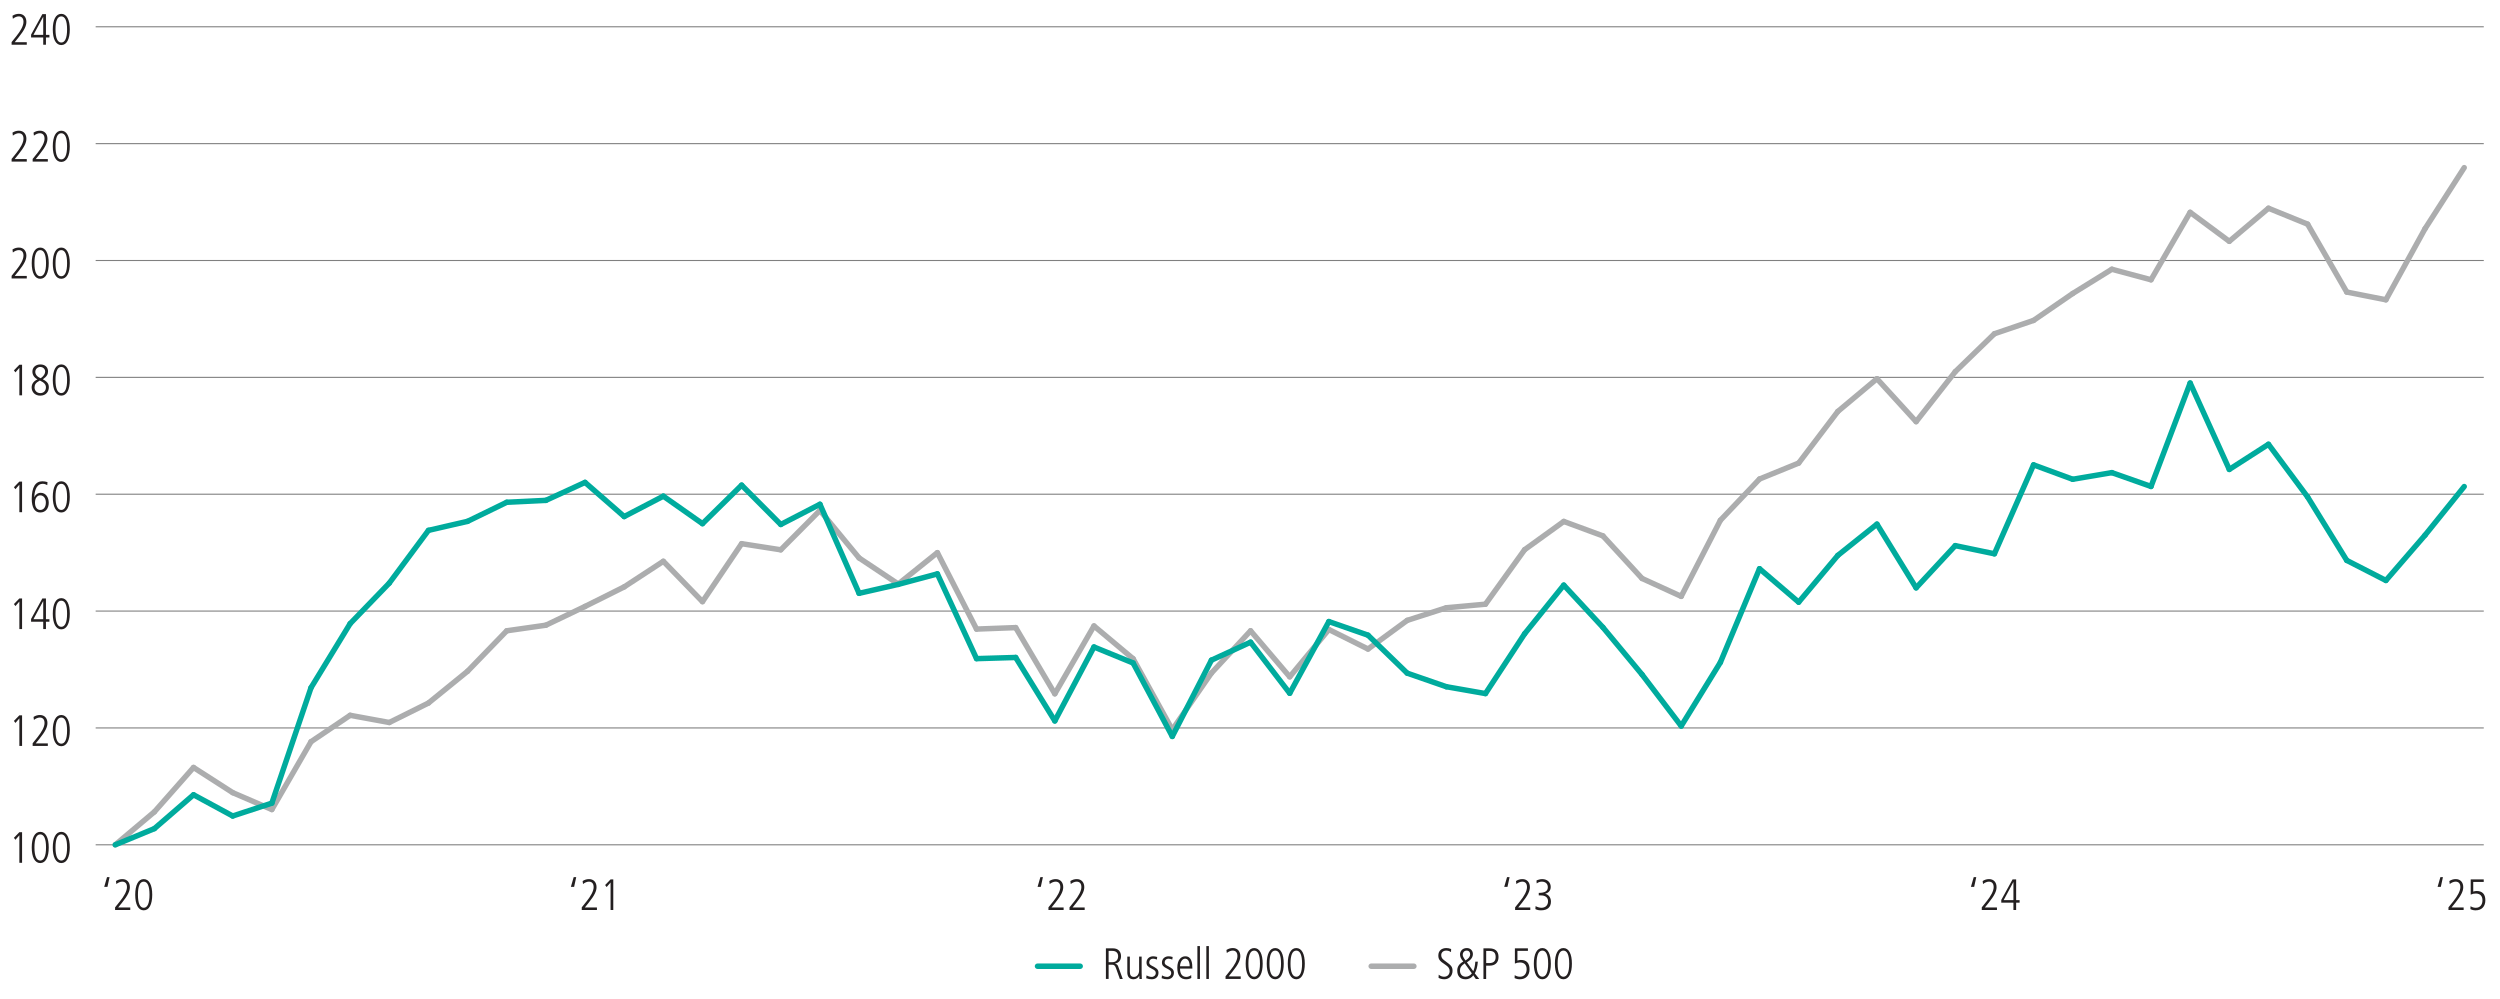 <?xml version="1.0" encoding="UTF-8"?>
<svg id="R1" xmlns="http://www.w3.org/2000/svg" version="1.1" viewBox="0 0 1140 455.54">
  <!-- Generator: Adobe Illustrator 29.5.1, SVG Export Plug-In . SVG Version: 2.1.0 Build 141)  -->
  <defs>
    <style>
      .st0 {
        stroke: #00ab9d;
      }

      .st0, .st1, .st2 {
        fill: none;
        stroke-miterlimit: 10;
      }

      .st0, .st2 {
        stroke-linecap: round;
        stroke-width: 2.5px;
      }

      .st1 {
        stroke: gray;
        stroke-width: .5px;
      }

      .st3 {
        fill: #231f20;
      }

      .st2 {
        stroke: #acadae;
      }
    </style>
  </defs>
  <g>
    <path class="st3" d="M8.83,393.43v-12.56l-1.8,2.08-.68-.92,2.48-2.56h1.24v13.96h-1.24Z"/>
    <path class="st3" d="M14.47,386.44c0-4.42,1.38-7.12,3.88-7.12s3.88,2.72,3.88,7.12-1.38,7.12-3.88,7.12-3.88-2.72-3.88-7.12ZM20.99,386.44c0-3.92-.9-5.96-2.64-5.96s-2.64,1.98-2.64,5.96.96,5.96,2.64,5.96,2.64-2.02,2.64-5.96Z"/>
    <path class="st3" d="M24.07,386.44c0-4.42,1.38-7.12,3.88-7.12s3.88,2.72,3.88,7.12-1.38,7.12-3.88,7.12-3.88-2.72-3.88-7.12ZM30.59,386.44c0-3.92-.9-5.96-2.64-5.96s-2.64,1.98-2.64,5.96.96,5.96,2.64,5.96,2.64-2.02,2.64-5.96Z"/>
  </g>
  <g>
    <path class="st3" d="M8.83,340.14v-12.56l-1.8,2.08-.68-.92,2.48-2.56h1.24v13.96h-1.24Z"/>
    <path class="st3" d="M14.89,340.14v-1.22l2.16-2.68c1.98-2.46,3.26-4.76,3.26-6.54,0-1.6-.76-2.5-2.18-2.5-.86,0-1.92.48-2.66,1.1l-.18-1.38c.96-.62,1.92-.88,2.94-.88,2.1,0,3.4,1.5,3.4,3.66,0,1.76-.86,3.72-3.58,7.1l-1.76,2.18h5.52v1.16h-6.92Z"/>
    <path class="st3" d="M24.07,333.16c0-4.42,1.38-7.12,3.88-7.12s3.88,2.72,3.88,7.12-1.38,7.12-3.88,7.12-3.88-2.72-3.88-7.12ZM30.59,333.16c0-3.92-.9-5.96-2.64-5.96s-2.64,1.98-2.64,5.96.96,5.96,2.64,5.96,2.64-2.02,2.64-5.96Z"/>
  </g>
  <g>
    <path class="st3" d="M8.83,286.85v-12.56l-1.8,2.08-.68-.92,2.48-2.56h1.24v13.96h-1.24Z"/>
    <path class="st3" d="M19.71,286.85v-3.34h-5.54v-1.26l5.14-9.36h1.64v9.46h1.58v1.16h-1.58v3.34h-1.24ZM19.71,274.13h-.04l-4.42,8.22h4.46v-8.22Z"/>
    <path class="st3" d="M24.07,279.87c0-4.42,1.38-7.12,3.88-7.12s3.88,2.72,3.88,7.12-1.38,7.12-3.88,7.12-3.88-2.72-3.88-7.12ZM30.59,279.87c0-3.92-.9-5.96-2.64-5.96s-2.64,1.98-2.64,5.96.96,5.96,2.64,5.96,2.64-2.02,2.64-5.96Z"/>
  </g>
  <g>
    <path class="st3" d="M8.83,233.56v-12.56l-1.8,2.08-.68-.92,2.48-2.56h1.24v13.96h-1.24Z"/>
    <path class="st3" d="M15.67,226.68c.5-1.18,1.6-1.96,2.9-1.96,2.36,0,3.66,2.12,3.66,4.58s-1.4,4.4-3.88,4.4-3.88-2.2-3.88-6.2c0-5.44,1.74-8.04,4.88-8.04.74,0,1.6.16,2.3.38l-.1,1.4c-.9-.5-1.42-.62-2.08-.62-2.34,0-3.7,2.24-3.84,6.06h.04ZM20.91,229.12c0-1.66-.88-3.24-2.56-3.24-1.36,0-2.4,1.28-2.4,3.26,0,2.18.98,3.4,2.4,3.4,1.5,0,2.56-1.24,2.56-3.42Z"/>
    <path class="st3" d="M24.07,226.58c0-4.42,1.38-7.12,3.88-7.12s3.88,2.72,3.88,7.12-1.38,7.12-3.88,7.12-3.88-2.72-3.88-7.12ZM30.59,226.58c0-3.92-.9-5.96-2.64-5.96s-2.64,1.98-2.64,5.96.96,5.96,2.64,5.96,2.64-2.02,2.64-5.96Z"/>
  </g>
  <g>
    <path class="st3" d="M8.83,180.28v-12.56l-1.8,2.08-.68-.92,2.48-2.56h1.24v13.96h-1.24Z"/>
    <path class="st3" d="M22.27,176.58c0,1.86-1.16,3.84-3.94,3.84-2.32,0-3.9-1.58-3.9-3.78,0-1.66,1.04-2.94,2.66-3.64-1.52-.82-2.32-2.06-2.32-3.56,0-2.08,1.7-3.26,3.62-3.26,2.26,0,3.52,1.38,3.52,3.2,0,1.28-.56,2.32-2.38,3.58,2.16,1.1,2.74,2.2,2.74,3.62ZM15.75,176.68c0,1.46,1.08,2.58,2.66,2.58,1.32,0,2.54-.88,2.54-2.66,0-1.26-.84-2.2-2.78-3.08-1.84.98-2.42,1.86-2.42,3.16ZM20.59,169.43c0-1.2-1-2.1-2.28-2.1-1.14,0-2.22.96-2.22,2.24,0,1.2.9,2.32,2.5,2.9,1.42-1.02,2-2.1,2-3.04Z"/>
    <path class="st3" d="M24.07,173.29c0-4.42,1.38-7.12,3.88-7.12s3.88,2.72,3.88,7.12-1.38,7.12-3.88,7.12-3.88-2.72-3.88-7.12ZM30.59,173.29c0-3.92-.9-5.96-2.64-5.96s-2.64,1.98-2.64,5.96.96,5.96,2.64,5.96,2.64-2.02,2.64-5.96Z"/>
  </g>
  <g>
    <path class="st3" d="M5.29,126.99v-1.22l2.16-2.68c1.98-2.46,3.26-4.76,3.26-6.54,0-1.6-.76-2.5-2.18-2.5-.86,0-1.92.48-2.66,1.1l-.18-1.38c.96-.62,1.92-.88,2.94-.88,2.1,0,3.4,1.5,3.4,3.66,0,1.76-.86,3.72-3.58,7.1l-1.76,2.18h5.52v1.16h-6.92Z"/>
    <path class="st3" d="M14.47,120.01c0-4.42,1.38-7.12,3.88-7.12s3.88,2.72,3.88,7.12-1.38,7.12-3.88,7.12-3.88-2.72-3.88-7.12ZM20.99,120.01c0-3.92-.9-5.96-2.64-5.96s-2.64,1.98-2.64,5.96.96,5.96,2.64,5.96,2.64-2.02,2.64-5.96Z"/>
    <path class="st3" d="M24.07,120.01c0-4.42,1.38-7.12,3.88-7.12s3.88,2.72,3.88,7.12-1.38,7.12-3.88,7.12-3.88-2.72-3.88-7.12ZM30.59,120.01c0-3.92-.9-5.96-2.64-5.96s-2.64,1.98-2.64,5.96.96,5.96,2.64,5.96,2.64-2.02,2.64-5.96Z"/>
  </g>
  <g>
    <path class="st3" d="M5.29,73.7v-1.22l2.16-2.68c1.98-2.46,3.26-4.76,3.26-6.54,0-1.6-.76-2.5-2.18-2.5-.86,0-1.92.48-2.66,1.1l-.18-1.38c.96-.62,1.92-.88,2.94-.88,2.1,0,3.4,1.5,3.4,3.66,0,1.76-.86,3.72-3.58,7.1l-1.76,2.18h5.52v1.16h-6.92Z"/>
    <path class="st3" d="M14.89,73.7v-1.22l2.16-2.68c1.98-2.46,3.26-4.76,3.26-6.54,0-1.6-.76-2.5-2.18-2.5-.86,0-1.92.48-2.66,1.1l-.18-1.38c.96-.62,1.92-.88,2.94-.88,2.1,0,3.4,1.5,3.4,3.66,0,1.76-.86,3.72-3.58,7.1l-1.76,2.18h5.52v1.16h-6.92Z"/>
    <path class="st3" d="M24.07,66.72c0-4.42,1.38-7.12,3.88-7.12s3.88,2.72,3.88,7.12-1.38,7.12-3.88,7.12-3.88-2.72-3.88-7.12ZM30.59,66.72c0-3.92-.9-5.96-2.64-5.96s-2.64,1.98-2.64,5.96.96,5.96,2.64,5.96,2.64-2.02,2.64-5.96Z"/>
  </g>
  <g>
    <path class="st3" d="M5.29,20.41v-1.22l2.16-2.68c1.98-2.46,3.26-4.76,3.26-6.54,0-1.6-.76-2.5-2.18-2.5-.86,0-1.92.48-2.66,1.1l-.18-1.38c.96-.62,1.92-.88,2.94-.88,2.1,0,3.4,1.5,3.4,3.66,0,1.76-.86,3.72-3.58,7.1l-1.76,2.18h5.52v1.16h-6.92Z"/>
    <path class="st3" d="M19.71,20.41v-3.34h-5.54v-1.26l5.14-9.36h1.64v9.46h1.58v1.16h-1.58v3.34h-1.24ZM19.71,7.69h-.04l-4.42,8.22h4.46V7.69Z"/>
    <path class="st3" d="M24.07,13.43c0-4.42,1.38-7.12,3.88-7.12s3.88,2.72,3.88,7.12-1.38,7.12-3.88,7.12-3.88-2.72-3.88-7.12ZM30.59,13.43c0-3.92-.9-5.96-2.64-5.96s-2.64,1.98-2.64,5.96.96,5.96,2.64,5.96,2.64-2.02,2.64-5.96Z"/>
  </g>
  <line class="st1" x1="43.62" y1="385.23" x2="1132.6" y2="385.23"/>
  <line class="st1" x1="43.62" y1="331.94" x2="1132.6" y2="331.94"/>
  <line class="st1" x1="43.62" y1="278.65" x2="1132.6" y2="278.65"/>
  <line class="st1" x1="43.62" y1="225.36" x2="1132.6" y2="225.36"/>
  <line class="st1" x1="43.62" y1="172.08" x2="1132.6" y2="172.08"/>
  <line class="st1" x1="43.62" y1="118.79" x2="1132.6" y2="118.79"/>
  <line class="st1" x1="43.62" y1="65.5" x2="1132.6" y2="65.5"/>
  <line class="st1" x1="43.62" y1="12.21" x2="1132.6" y2="12.21"/>
  <line class="st2" x1="625.27" y1="440.6" x2="644.72" y2="440.6"/>
  <line class="st2" x1="70.4" y1="370.2" x2="52.55" y2="385.23"/>
  <line class="st2" x1="88.25" y1="349.97" x2="70.4" y2="370.2"/>
  <line class="st2" x1="106.11" y1="361.44" x2="88.25" y2="349.97"/>
  <line class="st2" x1="123.96" y1="369.15" x2="106.11" y2="361.44"/>
  <line class="st2" x1="141.81" y1="338.23" x2="123.96" y2="369.15"/>
  <line class="st2" x1="159.66" y1="326.18" x2="141.81" y2="338.23"/>
  <line class="st2" x1="177.51" y1="329.46" x2="159.66" y2="326.18"/>
  <line class="st2" x1="195.37" y1="320.58" x2="177.51" y2="329.46"/>
  <line class="st2" x1="213.22" y1="306.08" x2="195.37" y2="320.58"/>
  <line class="st2" x1="231.07" y1="287.64" x2="213.22" y2="306.08"/>
  <line class="st2" x1="248.92" y1="285.09" x2="231.07" y2="287.64"/>
  <line class="st2" x1="266.77" y1="276.54" x2="248.92" y2="285.09"/>
  <line class="st2" x1="284.63" y1="267.62" x2="266.77" y2="276.54"/>
  <line class="st2" x1="302.48" y1="255.95" x2="284.63" y2="267.62"/>
  <line class="st2" x1="320.33" y1="274.35" x2="302.48" y2="255.95"/>
  <line class="st2" x1="338.18" y1="247.92" x2="320.33" y2="274.35"/>
  <line class="st2" x1="356.03" y1="250.71" x2="338.18" y2="247.92"/>
  <line class="st2" x1="373.89" y1="232.75" x2="356.03" y2="250.71"/>
  <line class="st2" x1="391.74" y1="254.42" x2="373.89" y2="232.75"/>
  <line class="st2" x1="409.59" y1="266.32" x2="391.74" y2="254.42"/>
  <line class="st2" x1="427.44" y1="252.01" x2="409.59" y2="266.32"/>
  <line class="st2" x1="445.3" y1="286.86" x2="427.44" y2="252.01"/>
  <line class="st2" x1="463.15" y1="286.19" x2="445.3" y2="286.86"/>
  <line class="st2" x1="481" y1="316.36" x2="463.15" y2="286.19"/>
  <line class="st2" x1="498.85" y1="285.44" x2="481" y2="316.36"/>
  <line class="st2" x1="516.7" y1="300.38" x2="498.85" y2="285.44"/>
  <line class="st2" x1="534.56" y1="332.73" x2="516.7" y2="300.38"/>
  <line class="st2" x1="552.41" y1="306.91" x2="534.56" y2="332.73"/>
  <line class="st2" x1="570.26" y1="287.64" x2="552.41" y2="306.91"/>
  <line class="st2" x1="588.11" y1="308.62" x2="570.26" y2="287.64"/>
  <line class="st2" x1="605.96" y1="287.06" x2="588.11" y2="308.62"/>
  <line class="st2" x1="623.82" y1="295.96" x2="605.96" y2="287.06"/>
  <line class="st2" x1="641.67" y1="282.9" x2="623.82" y2="295.96"/>
  <line class="st2" x1="659.52" y1="277.14" x2="641.67" y2="282.9"/>
  <line class="st2" x1="677.37" y1="275.51" x2="659.52" y2="277.14"/>
  <line class="st2" x1="695.23" y1="250.66" x2="677.37" y2="275.51"/>
  <line class="st2" x1="713.08" y1="237.78" x2="695.23" y2="250.66"/>
  <line class="st2" x1="730.93" y1="244.37" x2="713.08" y2="237.78"/>
  <line class="st2" x1="748.78" y1="263.78" x2="730.93" y2="244.37"/>
  <line class="st2" x1="766.63" y1="271.94" x2="748.78" y2="263.78"/>
  <line class="st2" x1="784.49" y1="237.26" x2="766.63" y2="271.94"/>
  <line class="st2" x1="802.34" y1="218.44" x2="784.49" y2="237.26"/>
  <line class="st2" x1="820.19" y1="211.16" x2="802.34" y2="218.44"/>
  <line class="st2" x1="838.04" y1="187.63" x2="820.19" y2="211.16"/>
  <line class="st2" x1="855.89" y1="172.7" x2="838.04" y2="187.63"/>
  <line class="st2" x1="873.75" y1="192.27" x2="855.89" y2="172.7"/>
  <line class="st2" x1="891.6" y1="169.49" x2="873.75" y2="192.27"/>
  <line class="st2" x1="909.45" y1="152.19" x2="891.6" y2="169.49"/>
  <line class="st2" x1="927.3" y1="146.11" x2="909.45" y2="152.19"/>
  <line class="st2" x1="945.15" y1="133.84" x2="927.3" y2="146.11"/>
  <line class="st2" x1="963.01" y1="122.78" x2="945.15" y2="133.84"/>
  <line class="st2" x1="980.86" y1="127.58" x2="963.01" y2="122.78"/>
  <line class="st2" x1="998.71" y1="96.82" x2="980.86" y2="127.58"/>
  <line class="st2" x1="1016.56" y1="110.04" x2="998.71" y2="96.82"/>
  <line class="st2" x1="1034.42" y1="94.96" x2="1016.56" y2="110.04"/>
  <line class="st2" x1="1052.27" y1="102.22" x2="1034.42" y2="94.96"/>
  <line class="st2" x1="1070.12" y1="133.18" x2="1052.27" y2="102.22"/>
  <line class="st2" x1="1087.97" y1="136.7" x2="1070.12" y2="133.18"/>
  <line class="st2" x1="1105.82" y1="104.28" x2="1087.97" y2="136.7"/>
  <line class="st2" x1="1123.68" y1="76.45" x2="1105.82" y2="104.28"/>
  <line class="st0" x1="473.11" y1="440.6" x2="492.56" y2="440.6"/>
  <line class="st0" x1="70.4" y1="377.85" x2="52.55" y2="385.23"/>
  <line class="st0" x1="88.25" y1="362.42" x2="70.4" y2="377.85"/>
  <line class="st0" x1="106.11" y1="372.09" x2="88.25" y2="362.42"/>
  <line class="st0" x1="123.96" y1="366.23" x2="106.11" y2="372.09"/>
  <line class="st0" x1="141.81" y1="313.62" x2="123.96" y2="366.23"/>
  <line class="st0" x1="159.66" y1="284.38" x2="141.81" y2="313.62"/>
  <line class="st0" x1="177.51" y1="265.89" x2="159.66" y2="284.38"/>
  <line class="st0" x1="195.37" y1="241.85" x2="177.51" y2="265.89"/>
  <line class="st0" x1="213.22" y1="237.73" x2="195.37" y2="241.85"/>
  <line class="st0" x1="231.07" y1="229.04" x2="213.22" y2="237.73"/>
  <line class="st0" x1="248.92" y1="228.17" x2="231.07" y2="229.04"/>
  <line class="st0" x1="266.77" y1="219.97" x2="248.92" y2="228.17"/>
  <line class="st0" x1="284.63" y1="235.55" x2="266.77" y2="219.97"/>
  <line class="st0" x1="302.48" y1="226.25" x2="284.63" y2="235.55"/>
  <line class="st0" x1="320.33" y1="238.79" x2="302.48" y2="226.25"/>
  <line class="st0" x1="338.18" y1="221.23" x2="320.33" y2="238.79"/>
  <line class="st0" x1="356.03" y1="239.16" x2="338.18" y2="221.23"/>
  <line class="st0" x1="373.89" y1="229.95" x2="356.03" y2="239.16"/>
  <line class="st0" x1="391.74" y1="270.55" x2="373.89" y2="229.95"/>
  <line class="st0" x1="409.59" y1="266.48" x2="391.74" y2="270.55"/>
  <line class="st0" x1="427.44" y1="261.69" x2="409.59" y2="266.48"/>
  <line class="st0" x1="445.3" y1="300.34" x2="427.44" y2="261.69"/>
  <line class="st0" x1="463.15" y1="299.81" x2="445.3" y2="300.34"/>
  <line class="st0" x1="481" y1="328.74" x2="463.15" y2="299.81"/>
  <line class="st0" x1="498.85" y1="295.03" x2="481" y2="328.74"/>
  <line class="st0" x1="516.7" y1="302.33" x2="498.85" y2="295.03"/>
  <line class="st0" x1="534.56" y1="335.81" x2="516.7" y2="302.33"/>
  <line class="st0" x1="552.41" y1="301.03" x2="534.56" y2="335.81"/>
  <line class="st0" x1="570.26" y1="292.84" x2="552.41" y2="301.03"/>
  <line class="st0" x1="588.11" y1="316.13" x2="570.26" y2="292.84"/>
  <line class="st0" x1="605.96" y1="283.43" x2="588.11" y2="316.13"/>
  <line class="st0" x1="623.82" y1="289.65" x2="605.96" y2="283.43"/>
  <line class="st0" x1="641.67" y1="306.95" x2="623.82" y2="289.65"/>
  <line class="st0" x1="659.52" y1="313.14" x2="641.67" y2="306.95"/>
  <line class="st0" x1="677.37" y1="316.27" x2="659.52" y2="313.14"/>
  <line class="st0" x1="695.23" y1="289" x2="677.37" y2="316.27"/>
  <line class="st0" x1="713.08" y1="266.82" x2="695.23" y2="289"/>
  <line class="st0" x1="730.93" y1="286.08" x2="713.08" y2="266.82"/>
  <line class="st0" x1="748.78" y1="307.6" x2="730.93" y2="286.08"/>
  <line class="st0" x1="766.63" y1="331.07" x2="748.78" y2="307.6"/>
  <line class="st0" x1="784.49" y1="302.05" x2="766.63" y2="331.07"/>
  <line class="st0" x1="802.34" y1="259.33" x2="784.49" y2="302.05"/>
  <line class="st0" x1="820.19" y1="274.59" x2="802.34" y2="259.33"/>
  <line class="st0" x1="838.04" y1="253.27" x2="820.19" y2="274.59"/>
  <line class="st0" x1="855.89" y1="239.01" x2="838.04" y2="253.27"/>
  <line class="st0" x1="873.75" y1="268.05" x2="855.89" y2="239.01"/>
  <line class="st0" x1="891.6" y1="248.81" x2="873.75" y2="268.05"/>
  <line class="st0" x1="909.45" y1="252.53" x2="891.6" y2="248.81"/>
  <line class="st0" x1="927.3" y1="211.98" x2="909.45" y2="252.53"/>
  <line class="st0" x1="945.15" y1="218.55" x2="927.3" y2="211.98"/>
  <line class="st0" x1="963.01" y1="215.52" x2="945.15" y2="218.55"/>
  <line class="st0" x1="980.86" y1="221.82" x2="963.01" y2="215.52"/>
  <line class="st0" x1="998.71" y1="174.67" x2="980.86" y2="221.82"/>
  <line class="st0" x1="1016.56" y1="214.06" x2="998.71" y2="174.67"/>
  <line class="st0" x1="1034.42" y1="202.59" x2="1016.56" y2="214.06"/>
  <line class="st0" x1="1052.27" y1="226.61" x2="1034.42" y2="202.59"/>
  <line class="st0" x1="1070.12" y1="255.54" x2="1052.27" y2="226.61"/>
  <line class="st0" x1="1087.97" y1="264.69" x2="1070.12" y2="255.54"/>
  <line class="st0" x1="1105.82" y1="244.03" x2="1087.97" y2="264.69"/>
  <line class="st0" x1="1123.68" y1="221.87" x2="1105.82" y2="244.03"/>
  <g>
    <path class="st3" d="M656.06,444.45c.72.64,1.66.94,2.46.94,1.68,0,2.52-1.24,2.52-2.52s-.56-2.02-2.04-3c-2.54-1.66-3.12-2.42-3.12-4.18,0-2.18,1.52-3.38,3.66-3.38.64,0,1.36.12,2.18.44l-.06,1.4c-.88-.56-1.5-.68-2.22-.68-1.18,0-2.24.74-2.24,2.04,0,1.6,1.18,2.24,1.92,2.8,2.52,1.86,3.24,2.46,3.24,4.38,0,2.26-1.56,3.86-3.74,3.86-.96,0-2.02-.26-2.64-.66l.08-1.44Z"/>
    <path class="st3" d="M672.96,446.41l-1.16-1.68c-.6,1.04-1.92,1.82-3.52,1.82-2.46,0-3.78-1.46-3.78-4,0-1.74.9-3.06,2.76-4.08-1.1-1.3-1.5-2.24-1.5-3.28s.76-2.88,3.12-2.88c1.7,0,2.76,1.26,2.76,2.68s-.7,2.58-2.72,3.84l2.88,4.02c.5-1.02.82-2.5.94-4.32h1.16c-.18,2.3-.68,4.06-1.4,5.32l2.04,2.56h-1.58ZM667.9,439.29c-1.78,1.26-2.16,2.1-2.16,3.44,0,.76.48,2.66,2.62,2.66,1.04,0,2.14-.58,2.8-1.54l-3.26-4.56ZM670.4,435.15c0-.96-.58-1.68-1.6-1.68-1.1,0-1.8.84-1.8,1.8,0,.56.1,1.08,1.26,2.7,1.44-.86,2.14-1.78,2.14-2.82Z"/>
    <path class="st3" d="M676.45,446.41v-13.96h2.64c2.58,0,4.24,1.14,4.24,3.94s-1.86,3.94-3.92,3.94h-1.72v6.08h-1.24ZM678.96,439.17c1.94,0,3.06-.7,3.06-2.82,0-2.64-1.84-2.74-3.24-2.74h-1.08v5.56h1.26Z"/>
    <path class="st3" d="M690.71,444.67c.74.48,1.6.72,2.4.72,1.9,0,3.04-1.34,3.04-3.42,0-1.9-1.04-3.08-3.04-3.08-.82,0-1.44.12-2.32.5v-6.94h5.94v1.16h-4.78v4.4c.38-.14.98-.28,1.54-.28,2.62,0,3.98,1.46,3.98,4.24s-1.62,4.58-4.42,4.58c-.86,0-1.48-.12-2.4-.54l.06-1.34Z"/>
    <path class="st3" d="M699.43,439.43c0-4.42,1.38-7.12,3.88-7.12s3.88,2.72,3.88,7.12-1.38,7.12-3.88,7.12-3.88-2.72-3.88-7.12ZM705.96,439.43c0-3.92-.9-5.96-2.64-5.96s-2.64,1.98-2.64,5.96.96,5.96,2.64,5.96,2.64-2.02,2.64-5.96Z"/>
    <path class="st3" d="M709.03,439.43c0-4.42,1.38-7.12,3.88-7.12s3.88,2.72,3.88,7.12-1.38,7.12-3.88,7.12-3.88-2.72-3.88-7.12ZM715.56,439.43c0-3.92-.9-5.96-2.64-5.96s-2.64,1.98-2.64,5.96.96,5.96,2.64,5.96,2.64-2.02,2.64-5.96Z"/>
  </g>
  <g>
    <path class="st3" d="M510.65,446.41l-1.7-4.78c-.46-1.28-.84-1.72-1.84-1.72h-1.58v6.5h-1.24v-13.96h3.3c2.16,0,3.6,1.38,3.6,3.56,0,1.86-.98,3.04-2.74,3.38v.04c.8.16,1.22.64,1.42,1.2l2.1,5.78h-1.32ZM507.29,438.75c1.66,0,2.58-1.16,2.58-2.7s-.96-2.44-2.66-2.44h-1.68v5.14h1.76Z"/>
    <path class="st3" d="M519.59,446.41c-.06-.54-.08-1.02-.08-1.5h-.04c-.34.94-1.38,1.64-2.6,1.64-1.86,0-2.82-1.2-2.82-3.14v-7.2h1.16v6.96c0,1.6.64,2.3,1.9,2.3,1.44,0,2.32-1.4,2.32-2.84v-6.42h1.16v7.24c0,.34.04,1.56.08,2.96h-1.08Z"/>
    <path class="st3" d="M522.83,444.77c.62.4,1.58.7,2.32.7,1.04,0,1.88-.76,1.88-1.76,0-.86-.36-1.26-1.96-2.06-1.62-.8-2.26-1.4-2.26-2.76,0-1.8,1.46-2.82,3-2.82.48,0,1.12.08,1.88.3l-.16,1.2c-.56-.22-1.08-.42-1.74-.42-1.04,0-1.74.74-1.74,1.64,0,.8.28,1.1,1.4,1.7,1.7.92,2.82,1.4,2.82,3.1,0,1.82-1.26,2.96-3.04,2.96-.9,0-1.68-.14-2.56-.48l.16-1.3Z"/>
    <path class="st3" d="M529.87,444.77c.62.4,1.58.7,2.32.7,1.04,0,1.88-.76,1.88-1.76,0-.86-.36-1.26-1.96-2.06-1.62-.8-2.26-1.4-2.26-2.76,0-1.8,1.46-2.82,3-2.82.48,0,1.12.08,1.88.3l-.16,1.2c-.56-.22-1.08-.42-1.74-.42-1.04,0-1.74.74-1.74,1.64,0,.8.28,1.1,1.4,1.7,1.7.92,2.82,1.4,2.82,3.1,0,1.82-1.26,2.96-3.04,2.96-.9,0-1.68-.14-2.56-.48l.16-1.3Z"/>
    <path class="st3" d="M543.23,445.97c-.74.42-1.5.58-2.38.58-2.56,0-4-1.76-4-5.26,0-3.68,1.8-5.22,3.62-5.22,2.94,0,3.26,3.06,3.26,5.62h-5.64c0,2.46,1.06,3.78,2.88,3.78.66,0,1.64-.34,2.2-.84l.06,1.34ZM542.49,440.61c0-2.16-.8-3.46-2.08-3.46s-2.28,1.6-2.32,3.46h4.4Z"/>
    <path class="st3" d="M546.01,446.41v-15h1.16v15h-1.16Z"/>
    <path class="st3" d="M550.09,446.41v-15h1.16v15h-1.16Z"/>
    <path class="st3" d="M558.85,446.41v-1.22l2.16-2.68c1.98-2.46,3.26-4.76,3.26-6.54,0-1.6-.76-2.5-2.18-2.5-.86,0-1.92.48-2.66,1.1l-.18-1.38c.96-.62,1.92-.88,2.94-.88,2.1,0,3.4,1.5,3.4,3.66,0,1.76-.86,3.72-3.58,7.1l-1.76,2.18h5.52v1.16h-6.92Z"/>
    <path class="st3" d="M568.03,439.43c0-4.42,1.38-7.12,3.88-7.12s3.88,2.72,3.88,7.12-1.38,7.12-3.88,7.12-3.88-2.72-3.88-7.12ZM574.55,439.43c0-3.92-.9-5.96-2.64-5.96s-2.64,1.98-2.64,5.96.96,5.96,2.64,5.96,2.64-2.02,2.64-5.96Z"/>
    <path class="st3" d="M577.63,439.43c0-4.42,1.38-7.12,3.88-7.12s3.88,2.72,3.88,7.12-1.38,7.12-3.88,7.12-3.88-2.72-3.88-7.12ZM584.15,439.43c0-3.92-.9-5.96-2.64-5.96s-2.64,1.98-2.64,5.96.96,5.96,2.64,5.96,2.64-2.02,2.64-5.96Z"/>
    <path class="st3" d="M587.23,439.43c0-4.42,1.38-7.12,3.88-7.12s3.88,2.72,3.88,7.12-1.38,7.12-3.88,7.12-3.88-2.72-3.88-7.12ZM593.75,439.43c0-3.92-.9-5.96-2.64-5.96s-2.64,1.98-2.64,5.96.96,5.96,2.64,5.96,2.64-2.02,2.64-5.96Z"/>
  </g>
  <g>
    <path class="st3" d="M47.52,404.41l1.28-4.44h1.16l-.96,4.44h-1.48Z"/>
    <path class="st3" d="M52.48,414.97v-1.22l2.16-2.68c1.98-2.46,3.26-4.76,3.26-6.54,0-1.6-.76-2.5-2.18-2.5-.86,0-1.92.48-2.66,1.1l-.18-1.38c.96-.62,1.92-.88,2.94-.88,2.1,0,3.4,1.5,3.4,3.66,0,1.76-.86,3.72-3.58,7.1l-1.76,2.18h5.52v1.16h-6.92Z"/>
    <path class="st3" d="M61.66,407.99c0-4.42,1.38-7.12,3.88-7.12s3.88,2.72,3.88,7.12-1.38,7.12-3.88,7.12-3.88-2.72-3.88-7.12ZM68.18,407.99c0-3.92-.9-5.96-2.64-5.96s-2.64,1.98-2.64,5.96.96,5.96,2.64,5.96,2.64-2.02,2.64-5.96Z"/>
  </g>
  <g>
    <path class="st3" d="M260.32,404.41l1.28-4.44h1.16l-.96,4.44h-1.48Z"/>
    <path class="st3" d="M265.28,414.97v-1.22l2.16-2.68c1.98-2.46,3.26-4.76,3.26-6.54,0-1.6-.76-2.5-2.18-2.5-.86,0-1.92.48-2.66,1.1l-.18-1.38c.96-.62,1.92-.88,2.94-.88,2.1,0,3.4,1.5,3.4,3.66,0,1.76-.86,3.72-3.58,7.1l-1.76,2.18h5.52v1.16h-6.92Z"/>
    <path class="st3" d="M278.42,414.97v-12.56l-1.8,2.08-.68-.92,2.48-2.56h1.24v13.96h-1.24Z"/>
  </g>
  <g>
    <path class="st3" d="M473.13,404.41l1.28-4.44h1.16l-.96,4.44h-1.48Z"/>
    <path class="st3" d="M478.09,414.97v-1.22l2.16-2.68c1.98-2.46,3.26-4.76,3.26-6.54,0-1.6-.76-2.5-2.18-2.5-.86,0-1.92.48-2.66,1.1l-.18-1.38c.96-.62,1.92-.88,2.94-.88,2.1,0,3.4,1.5,3.4,3.66,0,1.76-.86,3.72-3.58,7.1l-1.76,2.18h5.52v1.16h-6.92Z"/>
    <path class="st3" d="M487.69,414.97v-1.22l2.16-2.68c1.98-2.46,3.26-4.76,3.26-6.54,0-1.6-.76-2.5-2.18-2.5-.86,0-1.92.48-2.66,1.1l-.18-1.38c.96-.62,1.92-.88,2.94-.88,2.1,0,3.4,1.5,3.4,3.66,0,1.76-.86,3.72-3.58,7.1l-1.76,2.18h5.52v1.16h-6.92Z"/>
  </g>
  <g>
    <path class="st3" d="M685.93,404.41l1.28-4.44h1.16l-.96,4.44h-1.48Z"/>
    <path class="st3" d="M690.89,414.97v-1.22l2.16-2.68c1.98-2.46,3.26-4.76,3.26-6.54,0-1.6-.76-2.5-2.18-2.5-.86,0-1.92.48-2.66,1.1l-.18-1.38c.96-.62,1.92-.88,2.94-.88,2.1,0,3.4,1.5,3.4,3.66,0,1.76-.86,3.72-3.58,7.1l-1.76,2.18h5.52v1.16h-6.92Z"/>
    <path class="st3" d="M700.23,413.19c.62.38,1.82.76,2.62.76,1.84,0,3.06-1.1,3.06-3,0-1.66-1.24-2.64-3.18-2.64h-1.06v-1.16c2.96,0,4.14-.9,4.14-2.6,0-1.42-.94-2.52-2.78-2.52-.78,0-1.56.28-2.3.82l-.1-1.32c.48-.32,1.78-.66,2.58-.66,2.42,0,3.92,1.54,3.92,3.56,0,1.52-.8,2.62-2.5,3.12v.04c1.46.28,2.6,1.7,2.6,3.52,0,2.56-1.58,4-4.52,4-.98,0-1.76-.14-2.58-.56l.1-1.36Z"/>
  </g>
  <g>
    <path class="st3" d="M898.74,404.41l1.28-4.44h1.16l-.96,4.44h-1.48Z"/>
    <path class="st3" d="M903.69,414.97v-1.22l2.16-2.68c1.98-2.46,3.26-4.76,3.26-6.54,0-1.6-.76-2.5-2.18-2.5-.86,0-1.92.48-2.66,1.1l-.18-1.38c.96-.62,1.92-.88,2.94-.88,2.1,0,3.4,1.5,3.4,3.66,0,1.76-.86,3.72-3.58,7.1l-1.76,2.18h5.52v1.16h-6.92Z"/>
    <path class="st3" d="M918.12,414.97v-3.34h-5.54v-1.26l5.14-9.36h1.64v9.46h1.58v1.16h-1.58v3.34h-1.24ZM918.12,402.25h-.04l-4.42,8.22h4.46v-8.22Z"/>
  </g>
  <g>
    <path class="st3" d="M1111.54,404.41l1.28-4.44h1.16l-.96,4.44h-1.48Z"/>
    <path class="st3" d="M1116.5,414.97v-1.22l2.16-2.68c1.98-2.46,3.26-4.76,3.26-6.54,0-1.6-.76-2.5-2.18-2.5-.86,0-1.92.48-2.66,1.1l-.18-1.38c.96-.62,1.92-.88,2.94-.88,2.1,0,3.4,1.5,3.4,3.66,0,1.76-.86,3.72-3.58,7.1l-1.76,2.18h5.52v1.16h-6.92Z"/>
    <path class="st3" d="M1126.56,413.23c.74.48,1.6.72,2.4.72,1.9,0,3.04-1.34,3.04-3.42,0-1.9-1.04-3.08-3.04-3.08-.82,0-1.44.12-2.32.5v-6.94h5.94v1.16h-4.78v4.4c.38-.14.98-.28,1.54-.28,2.62,0,3.98,1.46,3.98,4.24s-1.62,4.58-4.42,4.58c-.86,0-1.48-.12-2.4-.54l.06-1.34Z"/>
  </g>
</svg>